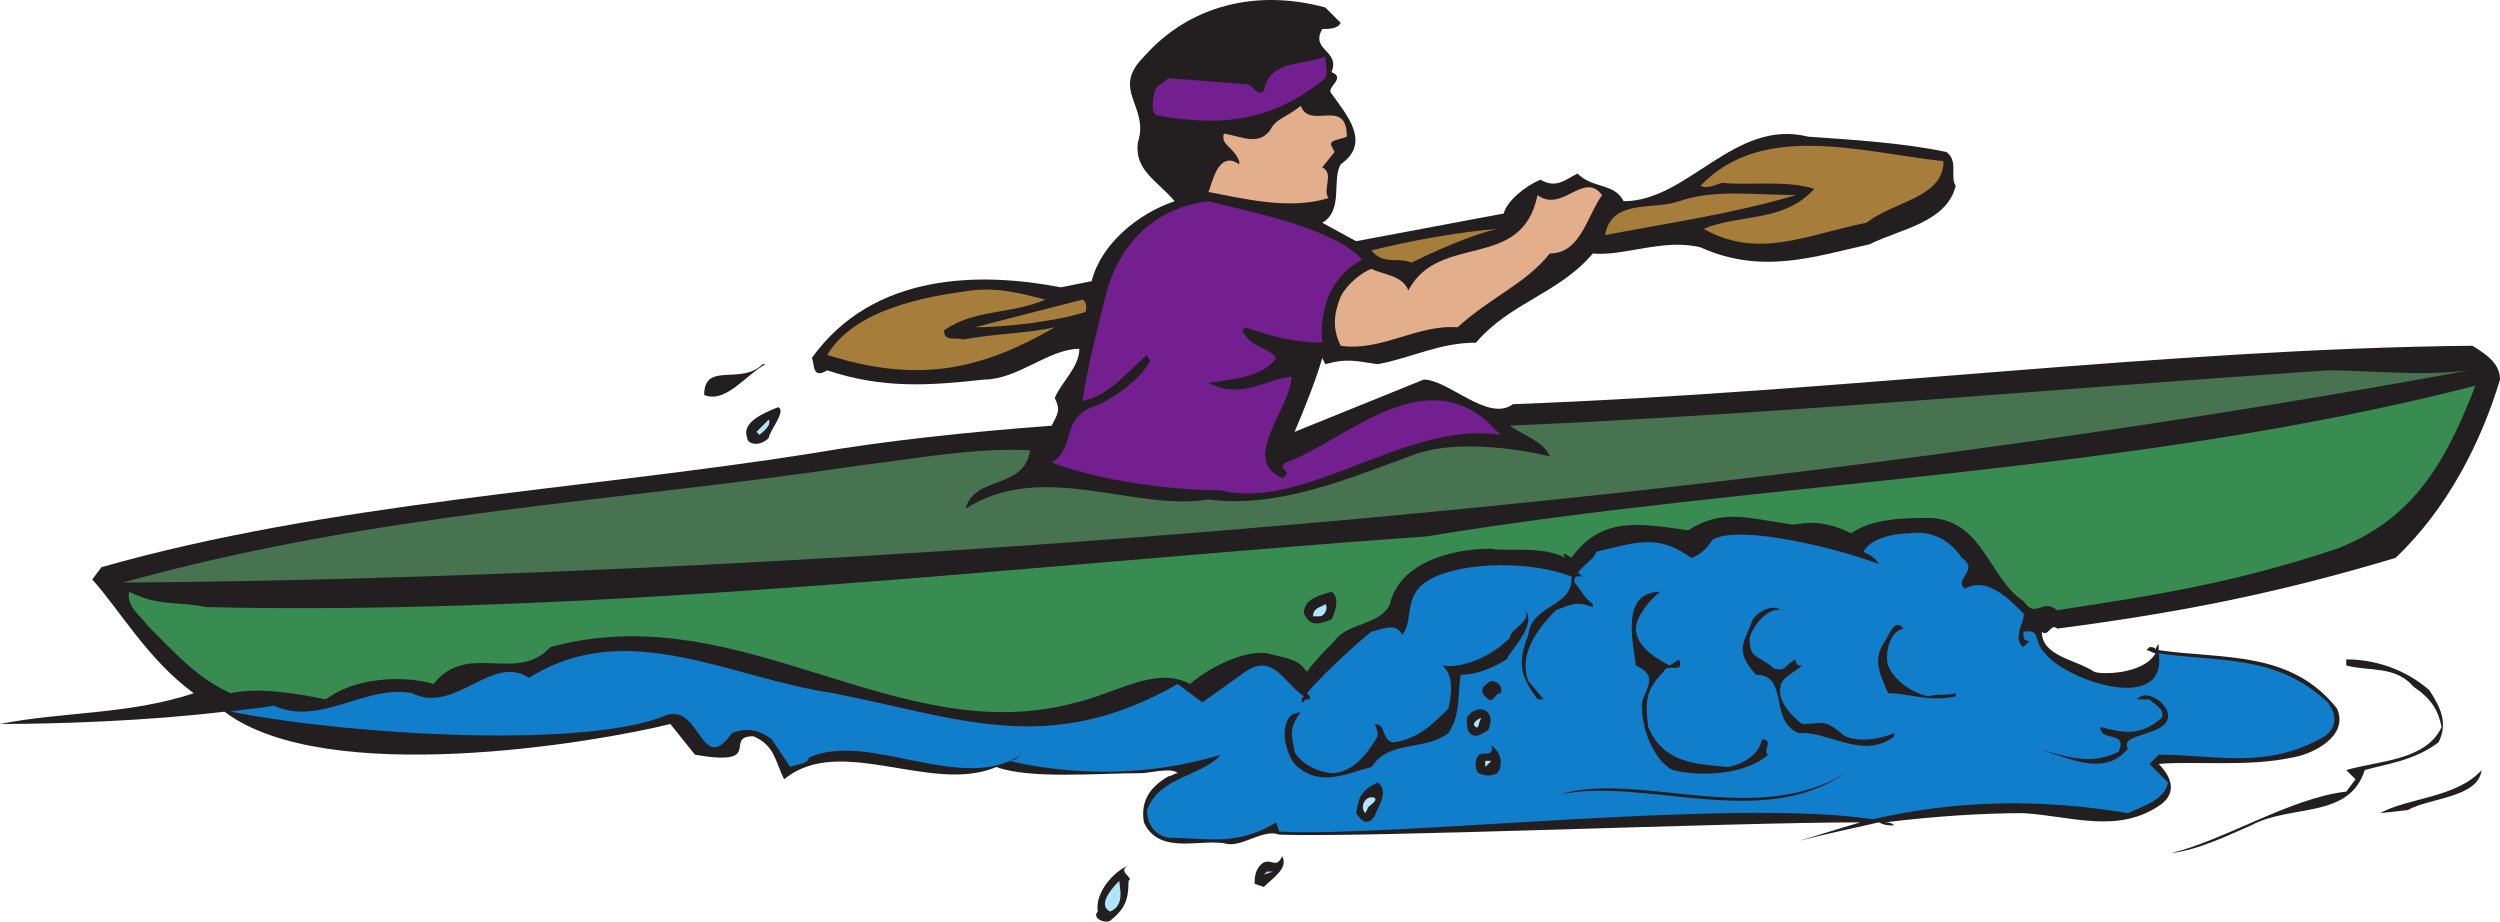 <svg xmlns="http://www.w3.org/2000/svg" width="609.75" height="224.775"><path fill="#231f20" fill-rule="evenodd" d="M501.75 153.326c28.5-3.75 52.5-8.25 82.5-17.25 12.75-12 21-28.5 25.5-43.5 0-3.75-3-6-6.75-8.25-75 .75-153 11.25-234 14.25-6 4.5-15.75-6-21.75-6l-31.5 12.75c2.25-5.25 5.25-12.75 6.75-18l.75 1.5c5.25-1.5 7.5-.75 12.75 0 8.25-1.5 15-5.25 24-5.25 8.25-9.75 20.25-12 28.5-21.75 7.5.75 17.25-3.75 26.25-1.5 15 6.75 27.75 2.25 41.25-.75 7.5-3.75 18.75-5.25 21-14.25-1.5-2.25.75-6-2.25-8.25-10.5-2.25-23.25-3-33.75-3.75-18-4.5-29.25 15.75-45 15.75-2.25-4.5-7.5-3-11.25-6.75-3 1.5-5.25 3.75-9 1.5-3.75 1.5-8.25 5.25-9 8.25l-36 6.75-8.25-4.5c5.25-3 2.25-10.5 4.5-14.25 7.5-5.25 1.5-12-2.25-17.25-1.5-1.5 3.75-3.75 0-5.25 2.25-5.25-5.25-5.25-2.25-10.5 1.5 0 3.75 0 4.5-1.5l-3.75-3.75c-16.5-4.5-33-.75-44.25 12-8.25 8.25 1.5 12-1.5 21-.75 6.75 4.5 9 9 14.25-9 3-18 10.5-20.25 19.5l-7.5 1.5c-19.5-3.75-45.75-3.75-60.75 17.25.75 1.5 0 5.25 3.75 3 13.5 4.5 24.75 3.75 38.25 2.25 8.25 0 15.75-7.5 23.25-7.5 0 4.5-4.5 8.25-6 12 1.5 3 .75 3.75-.75 6.75-20.25 1.5-41.25 3.75-58.5 6.75-57 9-117.75 12-173.25 27.75l-2.25 3c6.75 7.5 13.5 19.5 24.75 27.75-15.75 5.25-32.25 4.5-47.25 7.5 14.25 0 36-.75 54.75-3 24.75 18.75 90.75 7.5 108.75 3l6 7.5c17.25 3 6.75-4.5 14.25-4.5 5.25 2.25 5.25 6 7.5 10.5 13.5-11.25 36 3.75 51.75-3 8.25 3 24.75 1.5 35.25 1.5 2.25 0 7.5-1.5 9 0-.75 0-1.5.75-2.25.75-5.25 3-6.75 6.75-6 11.25 3.75 8.25 14.25 3.75 20.25 5.25 3.75.75 9-3.75 12.75-2.25 21.75.75 109.5-3 141.75-3-5.25 1.5-9.75 3-15 4.5 6-1.5 12.75-3 19.5-4.5 1.5.75 2.25.75 3.75.75-.75-.75-1.5-.75-2.25-.75 12-1.5 24-2.25 33.75-2.25 12 .75 23.25 5.25 33.75-2.25 3.75-3 2.25-6.75-.75-9.75 8.25-.75 21.75.75 32.25-1.5 5.25-.75 14.25-5.25 11.25-12-11.25-14.25-27.75-12-43.5-14.25v-1.5s-.75.75-.75 1.5c0-.75-.75-.75-1.5-.75l-.75.75c.75 0 1.5.75 2.25.75-3 5.25-13.5 5.25-15 4.5-4.5-3-12.75-3.75-12.75-9.75 1.5 1.5 2.25-2.25 3.75-.75"/><path fill="#117ecc" fill-rule="evenodd" d="M498.75 159.326c5.25 6.75 30 15 27.75 0 14.25 2.25 28.5 0 41.25 12 2.25 3 2.25 6-.75 8.25-14.25 8.25-26.25 4.5-40.5 4.5l-2.25 2.25 4.5 4.5c-.75 4.5-6.75 6-9.75 7.5-22.5-3.75-42.75-3-62.25 1.5-33.75-5.25-117.75 4.5-144.75 3l-.75-2.25c-9.75 6-17.25 3.75-26.25 3.75-3.75-.75-5.25-3.75-5.25-6.75 3-8.25 13.5-8.25 18-13.5-17.25 5.25-35.25 5.25-51.75 1.5 1.5 0 2.25-.75 3-1.5-14.25 9.75-37.5-6-51.75.75 0 1.5-3 1.5-4.5 2.25l-4.5-6.75c-3-2.25-6-3-9.75-1.5-7.5 10.5-7.5-6.75-15.75-4.5-18.75 8.25-75.75 5.25-106.5-.75 3.75-.75 7.5-.75 10.5-1.5 11.25 5.25 22.5-5.25 33.75-3 10.5 5.25 19.5-9.75 28.5-3.75 24-15 48.75 0 74.25 3.75 30.75 6 52.5 15.75 84-2.25l6 4.5 10.5-7.5c6.75-4.5 9 2.25 14.25 6-.75.75-.75 1.5 0 1.5 0 0 0-.75.75-.75h.75c0-.75 0-.75-.75-1.5 3.75-4.5 12.75-12.75 15.75-15 3-.75 6-2.25 7.5.75 3-3.75 0-9.75 6.75-13.5 8.25-4.5 24.75-4.5 34.5-.75.75 7.5-9.75 6.75-10.5 14.25-3 7.5-1.5 10.5 2.25 15.75h1.5l-3.75-4.5c-2.25-6 1.5-12 6.75-17.25 3.75-1.5 5.25-2.25 9-.75v-.75c-2.25-1.5-3-3.75-4.5-5.25 0-.75 0-1.5.75-1.5h1.5c-.75 0-.75-.75-1.5-.75 1.5-2.25 4.5-3.75 4.5-5.25 9.75-2.25 15-4.5 23.25 1.5 2.25-.75 3.75-2.25 5.25-4.5 6.75-3.75 30.75 2.25 40.5 6-.75-1.5-2.25-2.25-3.75-3 1.5-3 6.75-4.5 11.25-4.5 5.25-.75 9.75 1.5 12.75 6 4.5 3-2.25 5.25.75 7.5 5.25-3 10.5 2.25 14.25 6 .75 1.5-3 6 0 8.25l1.5-1.5c-1.5 0-1.5-.75-1.5-2.25 4.5-.75 2.25 2.25 5.25 5.25"/><path fill="#388c52" fill-rule="evenodd" d="M493.5 146.576c-8.25-5.25-9.75-19.5-22.5-20.25-6 0-14.25 0-19.5 3.75-9-4.5-13.5-1.5-15-2.25-10.5-1.5-16.5-3.75-24.75 1.5-11.25-1.5-21-3.75-28.5 6.75 0 0-3-2.25-1.5 0-5.25-3-14.25-1.5-18-2.25-10.5 0-22.5 3.75-24.75 13.5-2.25 5.25-10.5 4.5-13.5 9-2.25 2.25-4.5 4.5-6.75 7.5-2.25-3-3.75-3-9.75-4.5-5.25-.75-13.5 3-18.75 7.5-8.25-4.5-18 2.25-27.75 4.5-43.5 12-81.75-26.25-128.25-13.5-8.25 9-20.25-1.5-28.5 9-7.5-2.25-19.5-1.5-26.25 3.75-7.5-1.5-16.5-3-23.25-1.5-8.25-3.75-13.5-9.75-20.25-16.5-1.5-2.25-5.25-4.5-4.5-8.25 7.5 3.75 12 2.25 18.75 3.75 96 2.25 202.5-10.5 297.75-17.25 81.75-13.5 171-15 255.75-36.75-6.75 17.25-14.25 32.25-33.75 39.75-24.75 8.25-43.5 11.25-68.25 15-3.75-3-5.25 2.25-8.25-2.25"/><path fill="#741f90" fill-rule="evenodd" d="M323.25 13.826c0 1.5.75 3.75 0 5.25-12.75 10.5-25.5 12-41.25 9-1.5-.75-.75-5.25 0-6.75l3-2.25 19.5 1.5c1.5.75 2.25 3 3.75 1.5 1.5-7.5 9-6 15-8.25"/><path fill="#e3ae8c" fill-rule="evenodd" d="M328.5 33.326c-1.5.75-4.5.75-3.75 2.25l.75 1.5-3 3.75c3 1.5 0 5.25 1.5 7.5-9.75 3-21 0-29.25-1.5.75-1.5 2.25-10.5 7.5-6.75v-.75c-1.5-3.75-4.5-3.75-3.75-6.75 4.5.75 8.25 3 11.25-.75 1.5-3 3.75-3 7.5-6 2.25 6 11.25-2.25 11.25 7.5"/><path fill="#a77d3c" fill-rule="evenodd" d="M474 40.076c-.75 8.25-12 9-18.75 14.25-15 3-26.25 9-39.75 1.5 9-3.75 19.5-1.5 27-9.75-6.75-2.25-16.5-.75-22.5-1.5-2.25.75-3.75 1.5-5.25.75 15-15.75 39-8.25 59.25-6v.75"/><path fill="#e3ae8c" fill-rule="evenodd" d="M390.75 47.576c-3.75 5.25-5.25 14.25-12.75 14.25-6 7.5-14.25 10.5-22.5 18-9.75-.75-18.75 6-28.5 4.5-2.25-4.5-1.5-8.25 0-12 1.5-3 5.25-6 7.5-6.75 3 1.5 7.5 1.5 9 5.25 7.5-14.25 27.75-4.5 31.5-23.25 6 4.5 11.25-6 15.75 0"/><path fill="#a77d3c" fill-rule="evenodd" d="M438 47.576c-15 4.5-30.75 6.75-46.5 9.75 1.5-9 12-6 18-8.25 9-3 18-1.5 28.5-1.5"/><path fill="#741f90" fill-rule="evenodd" d="M332.25 63.326c-7.5 3.75-10.5 12-9.75 20.25-6 0-12.75-1.5-18.75-3.75l-.75.75c2.25 4.5 6 3.75 8.25 6.75-3 4.5-10.5 5.25-16.5 6 5.25 3 10.5 1.5 16.5-.75l3.75-.75c0 7.5-12.75 20.25-2.25 24.75 3-1.5-1.5-2.25.75-3.75 13.5-4.5 33-24.75 49.5-9.75l3 3c-22.5-3.75-48 18.75-68.25 13.5-12 0-29.25-2.25-41.25-6.75 6-3.75 2.25-10.5 9.75-13.5 4.5-1.5 12-6.75 14.25-11.25l-.75-1.5c-5.25 4.5-9 9.75-15.75 11.25 1.5-9.75 3.75-18 6-27 3.75-12.75 12.75-20.25 24.75-21.75 12 3 30.75 6.75 37.5 14.25"/><path fill="#a77d3c" fill-rule="evenodd" d="M365.25 55.826c-6.75 1.5-16.5 6-21 8.25-3-1.5-6.75.75-9.75-3 9-2.25 21-4.5 30.75-5.25M255 73.076c-9 3.75-17.25 2.25-24.75 7.5 0 3 3 1.5 4.5 2.25 8.25-1.5 15.75-1.5 22.5-3-18 10.5-32.25 12.75-50.25 8.25l-5.25-1.5c6.75-11.25 24-14.25 35.25-15.75 6.75-.75 12 .75 18 2.25"/><path fill="#a77d3c" fill-rule="evenodd" d="M264.75 76.076c-6.75 2.25-19.5 3.75-27 3.75l26.25-6.75c1.5.75.75 3 .75 3"/><path fill="#231f20" fill-rule="evenodd" d="M186.75 88.826c-4.5 2.25-9.75 9.75-15 7.5 0-8.25 9-2.25 14.25-7.5h.75"/><path fill="#487350" fill-rule="evenodd" d="M602.25 90.326C321 142.076 30 142.076 30 142.076c62.25-17.25 119.25-19.5 179.25-28.5 12.75-1.5 28.5-4.5 42-3.75-1.5 9.75-13.5 6-15.75 14.25 18.75-12 41.25.75 59.25-2.25 17.25 2.25 34.5-5.25 51-11.25 9-3 23.25-1.5 32.25.75-1.5-3.75-6.75-5.25-9.75-7.5 67.5-3 132.75-9 199.5-13.5 9.75 0 23.25 1.5 34.5 0"/><path fill="#231f20" fill-rule="evenodd" d="M187.5 106.826c-2.25 2.25-5.25 1.5-5.25 0-1.5-3.75 3.75-6 7.5-7.5 2.25.75-2.25 6-2.25 7.5"/><path fill="#b0e6fb" fill-rule="evenodd" d="m185.25 106.076-.75-.75 3-3c.75 1.5-1.5 3-2.25 3.75"/><path fill="#231f20" fill-rule="evenodd" d="M324.75 151.076c-3.75 1.5-5.25 1.5-6.75-1.5 0-3.75 4.5-4.5 6.75-5.25 2.25 1.5.75 5.25 0 6.75m80.25-6.75c-2.25 1.5-6 6-6 9 0 3.75 3.75 6.75 8.25 9l2.25-1.5c1.5 3.75-3 .75-3.75 3-4.5 4.5-4.5 7.5-3.75 13.5 3.75 9 12 9 19.5 9.75 3.75-.75 7.5-3 8.25-6.75 3 0 0 3 1.5 3.75-6 5.25-17.25 5.25-23.25 3.75-4.5-2.25-7.5-9.75-7.5-15-.75-3.75 5.25-7.5-1.5-10.5-.75-6-3.75-18 6-18"/><path fill="#b0e6fb" fill-rule="evenodd" d="M323.25 147.326c.75.75 0 3-1.5 3h-1.5c0-2.25 2.25-2.25 3-3"/><path fill="#231f20" fill-rule="evenodd" d="M434.25 148.826c-3-.75-6.75 3.75-7.5 6.75 0 5.25 1.5 3.75 6 7.5 3 .75 2.25-.75 5.25-2.25 0 1.5.75 1.5 1.5 1.5-1.5 1.5-5.25 3-5.25 5.25-.75 3 2.25 6.75 5.25 9 5.25 0 5.25-1.5 10.5 3 3.75 1.5 8.25.75 12-.75v.75c-7.5 6-16.5-1.5-23.25-.75-7.5-3-2.25-14.25-10.5-14.25-5.25-6-3-7.5-.75-13.5 1.5-2.25 5.25-3.75 6.75-2.25m-66.75 12c-3.75 2.25-7.5 3.75-11.25 3.75-.75 5.25 0 9.75-3 14.25-6 4.5-14.25 1.5-18.75 8.25-6 1.5-12.75 5.25-18.75-.75-2.25-3-3.75-9-.75-12l2.25-.75c-3 4.5-2.25 5.25-1.5 9.75 1.5 3 6 5.25 9.75 5.25 5.25-.75 8.25-5.25 10.5-9 0-.75 0-1.5-.75-3 3 0 1.5 3.75 4.5 4.5 6-.75 9.75-4.5 13.5-8.25.75-3 1.5-8.25-1.5-10.5 5.25.75 12-2.25 16.5-6.75 0-2.25 5.25-3.75 3.75-6.75 3 3.75-3.75 9.75-4.5 12m96.75-7.5c-3.75.75-4.5 6.75-3.75 9 1.5 3.75 6 6.75 9.75 7.5 3-.75 3.75 0 6.75-.75v.75c-6.75 1.5-11.25-.75-16.5-.75-2.25-5.25-3.75-8.25-.75-12.75.75-.75 2.25-6 4.5-3m128.25 15c3 4.5 4.5 8.25 2.25 12.75-6 4.5-12.75 5.25-18 6.75-3.75 12-18 8.25-27.75 13.5-5.25 2.25-12.75 6-19.5 6.75 12.75-3 29.25-13.5 42.75-15l2.25-3-2.25-2.25c7.5-2.25 19.5-2.25 23.25-10.5-.75-3.75-2.25-6.75-6.75-9.75-4.5-5.25-10.5-3.75-16.5-5.25v-1.5c6.75 0 14.25 2.25 20.25 7.5"/><path fill="#231f20" fill-rule="evenodd" d="M366 169.076c-1.5 0-1.5 2.25-3 1.5-3-2.25-.75-3.75.75-4.5.75 0 3 .75 2.25 3m162.75 6c-.75 4.5-12 3.75-9.75 7.5-6 7.5-15.75 1.5-22.5 0 6.75 1.5 12.75 4.5 20.25.75 2.25-5.25-4.5-2.25-4.5-6 6 1.5 9.75 2.25 15-2.25.75-2.25-1.5-3-3-4.5h-3c2.25-3 8.25 1.5 7.5 4.5m-165.75 3c-1.5.75-3 2.25-4.5.75-.75-.75-.75-2.25-.75-3.75 2.25-3.75 7.5-2.25 5.25 3"/><path fill="#b0e6fb" fill-rule="evenodd" d="M361.5 175.076c-.75 0-.75 3-1.5 2.25-1.5-.75.75-2.25 1.5-2.25"/><path fill="#231f20" fill-rule="evenodd" d="M365.25 188.576c-1.5.75-3 .75-4.5 0-.75 0-1.5-3 0-4.5.75-.75 3.75.75 3-2.25 2.25 1.5 3 4.5 1.5 6.75"/><path fill="#b0e6fb" fill-rule="evenodd" d="M362.25 187.076v-1.5h1.5zm0 0"/><path fill="#231f20" fill-rule="evenodd" d="M605.25 187.826c-.75 6.75-12.75 6.75-18 9.75l-6.75.75c6.75-3.75 18.75-3.75 24.75-10.5m-155.25.75c-20.25 14.25-49.5.75-69.75 5.25 18.75-6 48 8.25 69.75-5.25m-114.75 10.5c-1.5 2.25-3 1.5-4.5-.75.75-3.75.75-5.25 5.25-7.5 3 2.25 0 6-.75 8.25"/><path fill="#b0e6fb" fill-rule="evenodd" d="M335.25 194.576c.75.75-.75 1.5-1.5 2.25l-.75 1.5c-1.5-1.5 0-4.5 2.25-3.75"/><path fill="#231f20" fill-rule="evenodd" d="M312.75 208.826c1.5 3-2.25 5.25-4.5 7.5l-2.25-.75c0-1.5 0-3.75 2.25-5.25 2.25-.75 3 1.5 4.5-1.5m-37.5 2.25c-3 1.5 1.5 3 0 3.75 0 4.5-.75 6.75-4.5 9.75-1.5.75-4.5-.75-3-2.25-.75-4.5 3.75-9.75 7.5-11.25"/><path fill="#b0e6fb" fill-rule="evenodd" d="m308.25 213.326.75-.75h1.5zm-37.5 9c-3-1.5 0-5.25 2.25-7.5 0 1.5 1.5 6-2.25 7.5"/></svg>
